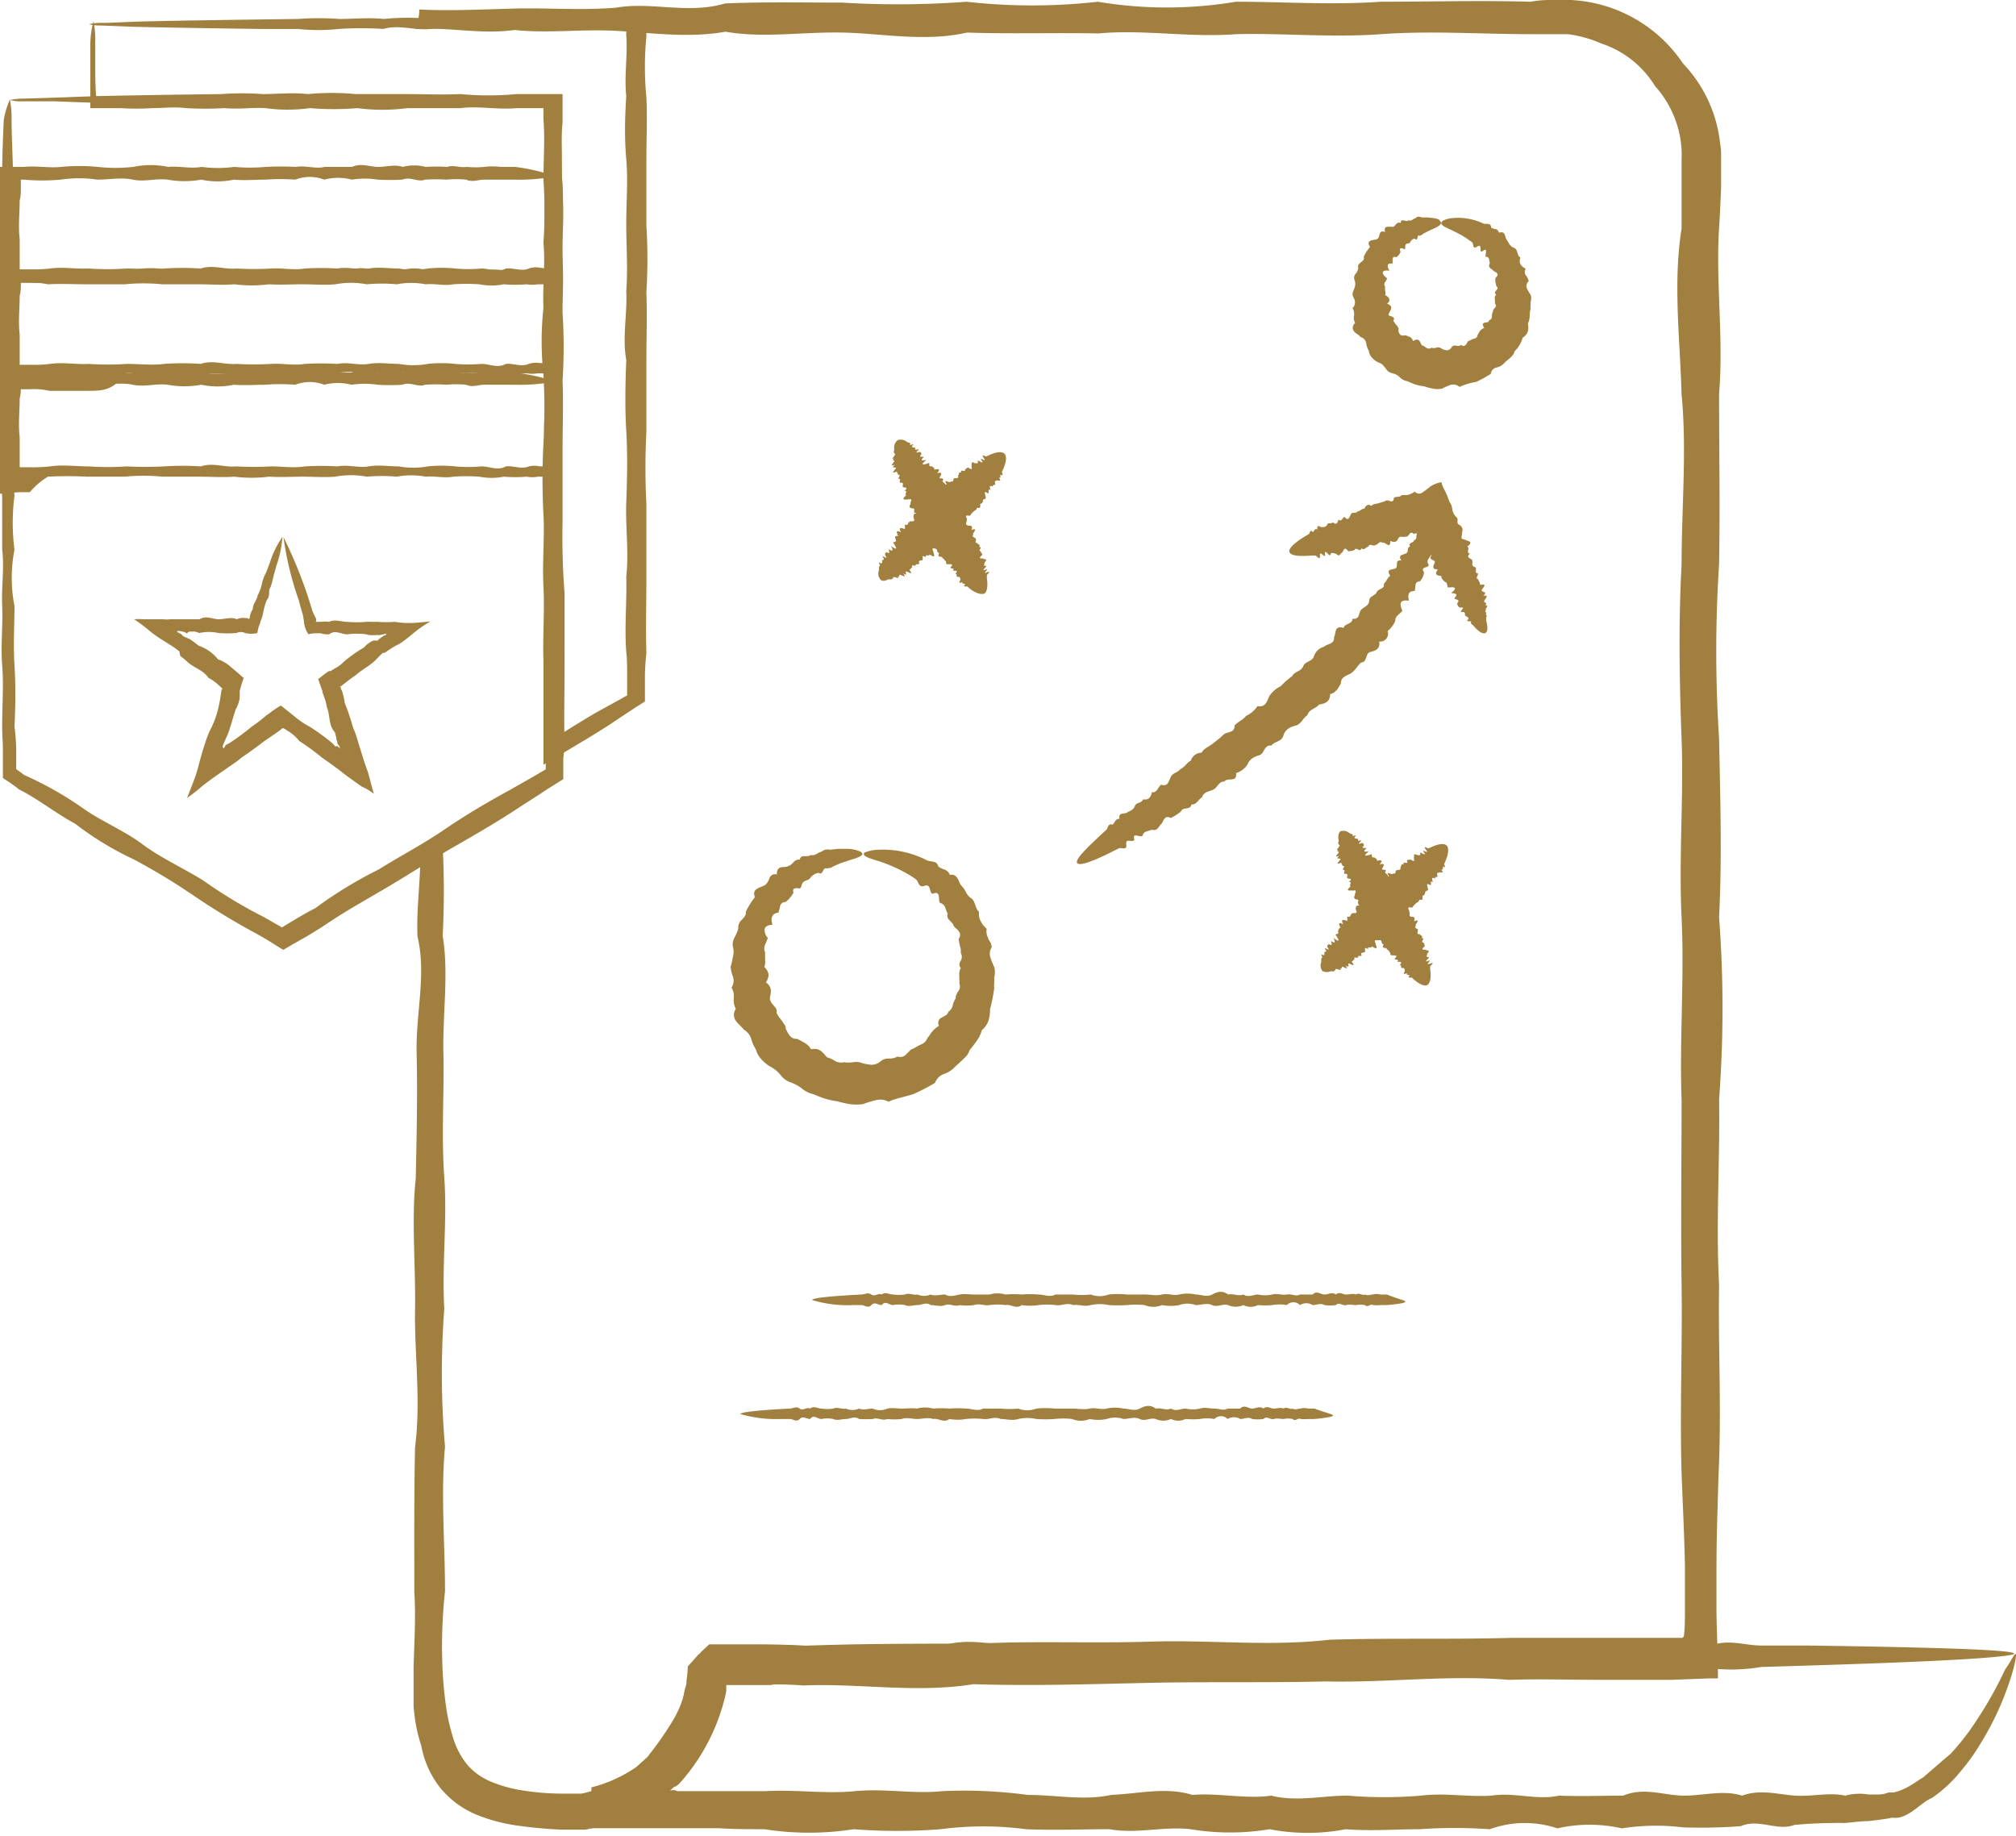 <?xml version="1.0" encoding="UTF-8"?> <svg xmlns="http://www.w3.org/2000/svg" viewBox="0 0 139.26 126.85"><defs><style>.cls-1{fill:#a17f3e;}</style></defs><g id="Слой_2" data-name="Слой 2"><g id="Layer_1" data-name="Layer 1"><path class="cls-1" d="M.68,6.87A6.56,6.56,0,0,1,.8,8.28c0,.93.07,2.29.11,4.06,0,.59,0,1.23,0,1.9S1,15.64,1,16.4,1.17,18,1,18.81s0,1.73,0,2.65-.06,1.88,0,2.88-.22,2,0,3.1c.06,1.07,0,2.17,0,3.31a21.71,21.71,0,0,0,0,3.51,14.41,14.41,0,0,0,0,3.71,10.24,10.24,0,0,0,0,3.9c0,1.33-.09,2.68,0,4.07s.07,2.8,0,4.24a14.71,14.71,0,0,1,.12,1.63c0,.28,0,.55,0,.83s0,.27,0,.41v.08l0,0,.1.08q.22.15.45.33A23.9,23.9,0,0,1,5.82,55.9c1.27.88,2.74,1.47,4,2.41S12.58,59.93,14,60.8a33.07,33.07,0,0,0,4.22,2.55l.84.48.42.24h0s0,0,0,0h0l0,0,.11-.07.16-.1.67-.4c.44-.26.89-.52,1.36-.76a29.58,29.58,0,0,1,4.39-2.68c1.47-.92,3-1.71,4.48-2.72s3-1.91,4.56-2.76l1.39-.79.69-.4.41-.24c0-.25,0-.5,0-.75s0-.71,0-1.06c-.13-1.77,0-3.51,0-5.25.19-1.73-.06-3.45,0-5.14s.11-3.39,0-5.05-.07-3.31,0-4.93c-.29-1.63.07-3.23,0-4.82.12-1.58,0-3.14,0-4.68s.13-3,0-4.54-.09-3,0-4.4c-.14-1.44.12-2.85,0-4.24V7.4H37l-1.31,0a22.11,22.11,0,0,0-3.9,0,35.24,35.24,0,0,1-3.71,0c-1.2,0-2.37-.12-3.51,0s-2.24-.32-3.31,0a21.49,21.49,0,0,0-3.1,0,13.8,13.8,0,0,1-2.88,0l-2.65,0C8.84,7.14,5.85,7.09,3.82,7L1.49,7a2.87,2.87,0,0,1-.8-.09,4.56,4.56,0,0,1,1-.1l2.85-.09C7,6.61,10.67,6.56,15.28,6.5a19.65,19.65,0,0,1,2.88,0c1,0,2-.12,3.1,0a17.39,17.39,0,0,1,3.31,0c1.14,0,2.31,0,3.51,0s2.45.06,3.71,0a21.21,21.21,0,0,0,3.9,0c.43,0,.87,0,1.31,0l1.86,0c0,.4,0,.8,0,1.2v.74a22.26,22.26,0,0,0,0,4.24c.07,1.44,0,2.91,0,4.4s0,3,0,4.54a36.51,36.51,0,0,1,0,4.68c.06,1.59,0,3.19,0,4.82s0,3.27,0,4.93A50.06,50.06,0,0,0,39,41c0,1.69,0,3.41,0,5.14s-.05,3.48,0,5.25c0,.35-.07.7-.09,1.06,0,.18,0,.36,0,.53v.85l-.58.36-.35.22c-.23.14-.45.29-.67.44L36,55.69c-1.5,1-3,1.87-4.55,2.76s-3,1.83-4.49,2.72-3,1.71-4.4,2.66c-.43.29-.88.56-1.32.83l-.67.38-.39.22-.61.36c-.25-.15-.5-.3-.74-.46l-.41-.25q-.42-.25-.84-.48a49.38,49.38,0,0,1-4.22-2.57A43.87,43.87,0,0,0,9.2,59.35a21.51,21.51,0,0,1-4-2.44c-1.36-.73-2.54-1.7-3.88-2.37-.14-.11-.29-.23-.44-.33l-.12-.09L.58,54,.2,53.75V52.64l0-.83c0-.55-.05-1.09-.05-1.63,0-1.44.11-2.86,0-4.24s.06-2.74,0-4.07.16-2.63,0-3.9c0-1.26,0-2.5,0-3.71a13.28,13.28,0,0,1,0-3.51,21.46,21.46,0,0,1,0-3.31,12.33,12.33,0,0,1,0-3.1c.07-1-.09-2,0-2.88a23.14,23.14,0,0,1,0-2.65c.1-.84,0-1.65,0-2.41a17.08,17.08,0,0,1,0-2.16c0-.67,0-1.31,0-1.9,0-1.77.07-3.13.11-4.06A6.27,6.27,0,0,1,.68,6.87Z"></path><path class="cls-1" d="M38.34,12.18a12.83,12.83,0,0,1-2.8.23l-1,0c-.35,0-.72,0-1.11,0s-.8.2-1.23,0a6.84,6.84,0,0,0-1.35,0,12.31,12.31,0,0,0-1.48,0c-.51.2-1-.23-1.58,0a15.88,15.88,0,0,1-1.7,0,5.67,5.67,0,0,0-1.79,0,3.71,3.71,0,0,0-1.9,0,2.76,2.76,0,0,0-2,0,14.48,14.48,0,0,0-2.08,0c-.71,0-1.43.07-2.17,0a5.33,5.33,0,0,1-2.25,0,6.46,6.46,0,0,1-2.32,0c-.79-.1-1.59.17-2.4,0s-1.63,0-2.46,0a8.52,8.52,0,0,0-2.52,0,14.81,14.81,0,0,1-2.58,0l-.12,0-.06,0h0a0,0,0,0,0,0,0s0,0,0,0h0V13c0,.28,0,.56-.08.84,0,.89-.11,1.78,0,2.68,0,.45,0,.9,0,1.36v.62a.36.36,0,0,1,0,.11h0a.34.34,0,0,0,.1,0h.63a10.24,10.24,0,0,0,1.36-.06c.9-.13,1.79.05,2.68,0a19.25,19.25,0,0,0,2.63,0c.87,0,1.73.1,2.58,0a19.4,19.4,0,0,1,2.53,0c.83-.28,1.65.08,2.46,0a21.37,21.37,0,0,0,2.4,0c.78-.05,1.56.13,2.32,0a18.75,18.75,0,0,1,2.25,0c.74-.14,1.46.12,2.17,0s1.4,0,2.08,0a5.79,5.79,0,0,0,2,0,9.26,9.26,0,0,1,1.9,0,9.9,9.9,0,0,0,1.8,0c.58,0,1.15.32,1.69,0,.55-.06,1.08.22,1.59,0a1.49,1.49,0,0,1,.75-.06l.36.05.19,0H38l0-.26V18.3c0-1.94.1-3.47.16-4.51a5.57,5.57,0,0,1,.17-1.6,7.69,7.69,0,0,1,.18,1.86c0,.61.06,1.35.09,2.23,0,.43,0,.9,0,1.4,0,.25,0,.51,0,.78s0,.77,0,1.18h-.55l-.54,0-.37,0a2.13,2.13,0,0,1-.75,0,9.3,9.3,0,0,1-1.59,0,4.36,4.36,0,0,1-1.69,0,13.63,13.63,0,0,0-1.8,0c-.62.12-1.25-.06-1.9,0a5.34,5.34,0,0,0-2,0,11.14,11.14,0,0,0-2.08,0,5.87,5.87,0,0,0-2.17,0c-.74.07-1.49,0-2.25,0s-1.54.05-2.32,0a9.63,9.63,0,0,1-2.4,0c-.81.07-1.63,0-2.46,0s-1.67,0-2.53,0a13.09,13.09,0,0,0-2.58,0c-.87,0-1.74,0-2.63,0s-1.78-.05-2.68,0a5.17,5.17,0,0,0-1.36-.1l-.34,0H1.33L0,19.94H0c0-.42,0-.85,0-1.29v-.74c0-.46,0-.91,0-1.36,0-.9,0-1.79,0-2.68A7.85,7.85,0,0,1,0,13l0-1.47H1.65c.87-.09,1.73.09,2.58,0a13.25,13.25,0,0,1,2.52,0,11.25,11.25,0,0,0,2.46,0,5.88,5.88,0,0,1,2.4,0c.79-.07,1.56.14,2.32,0a8.49,8.49,0,0,0,2.25,0,12.12,12.12,0,0,0,2.17,0,20.53,20.53,0,0,1,2.08,0c.68-.12,1.35.16,2,0,.64,0,1.28,0,1.9,0,.61-.29,1.21,0,1.79,0s1.15-.19,1.7,0a3.13,3.13,0,0,1,1.58,0,12.06,12.06,0,0,1,1.48,0c.47-.15.92.08,1.35,0a6.4,6.4,0,0,0,1.23,0,4.51,4.51,0,0,1,1.11,0l1,0A12.83,12.83,0,0,1,38.34,12.18Z"></path><path class="cls-1" d="M38.34,19.27a13.35,13.35,0,0,1-2.8.22l-1,0c-.35,0-.72,0-1.11,0s-.8.2-1.23,0a7.73,7.73,0,0,0-1.35,0,12.26,12.26,0,0,0-1.48,0c-.51.21-1-.22-1.58,0a13.68,13.68,0,0,1-1.7,0,6.06,6.06,0,0,0-1.8,0,3.82,3.82,0,0,0-1.9,0,2.74,2.74,0,0,0-2,0,13.19,13.19,0,0,0-2.08,0c-.71,0-1.43.06-2.17,0a5.5,5.5,0,0,1-2.25,0,6.46,6.46,0,0,1-2.32,0c-.79-.1-1.59.16-2.4,0s-1.63.05-2.46,0a8.26,8.26,0,0,0-2.53,0,14.82,14.82,0,0,1-2.58,0l-.12,0H1.44a.06.06,0,0,0,0,0s0,0,0,0h0v.1c0,.28,0,.56-.08.84,0,.89-.11,1.78,0,2.68,0,.45,0,.91,0,1.36v.63a.43.43,0,0,1,0,.1h0a.34.34,0,0,0,.1,0h.63a8.79,8.79,0,0,0,1.36-.06c.9-.13,1.79.05,2.68,0a19.25,19.25,0,0,0,2.63,0c.87,0,1.74.11,2.59,0a17.65,17.65,0,0,1,2.52,0c.83-.29,1.65.07,2.46,0a21.37,21.37,0,0,0,2.4,0c.79-.05,1.56.13,2.32,0a18.69,18.69,0,0,1,2.25,0c.74-.15,1.46.12,2.17,0s1.4,0,2.08,0a5.61,5.61,0,0,0,2,0,8.5,8.5,0,0,1,1.89,0,10.87,10.87,0,0,0,1.8,0c.59,0,1.15.32,1.7,0,.55-.05,1.07.23,1.58,0a1.65,1.65,0,0,1,.76-.06l.18,0h.17a.65.65,0,0,0,.19,0H38l0-.26v-.38c0-1.94.1-3.46.16-4.51a5.45,5.45,0,0,1,.17-1.59,7.69,7.69,0,0,1,.18,1.86c0,.6.06,1.35.09,2.23,0,.43,0,.9,0,1.4,0,.25,0,.51,0,.78s0,.77,0,1.18h-.55l-.53,0-.37,0a2.18,2.18,0,0,1-.76,0,9.19,9.19,0,0,1-1.58,0,4.62,4.62,0,0,1-1.7,0,15.59,15.59,0,0,0-1.8,0c-.61.12-1.25-.06-1.89,0a5.61,5.61,0,0,0-2,0,11.14,11.14,0,0,0-2.08,0,5.87,5.87,0,0,0-2.17,0c-.73.07-1.48,0-2.25,0s-1.53,0-2.32,0a9.63,9.63,0,0,1-2.4,0c-.81.06-1.63,0-2.46,0s-1.67,0-2.52,0a13.19,13.19,0,0,0-2.59,0C7.86,27,7,27,6.1,27S4.32,27,3.42,27a4.78,4.78,0,0,0-1.36-.11l-.34,0H1.33L0,27H0c0-.42,0-.85,0-1.29V25c0-.45,0-.91,0-1.36,0-.9,0-1.79,0-2.68a7.85,7.85,0,0,1,0-.84q0-.75,0-1.47H1.64c.87-.09,1.73.09,2.58,0a13.35,13.35,0,0,1,2.53,0,11.91,11.91,0,0,0,2.46,0,5.88,5.88,0,0,1,2.4,0c.78-.07,1.56.14,2.32,0a8.08,8.08,0,0,0,2.25,0,10.51,10.51,0,0,0,2.17,0,20.49,20.49,0,0,1,2.08,0c.68-.13,1.35.15,2,0,.65,0,1.29,0,1.9,0,.62-.28,1.22,0,1.8,0s1.15-.19,1.7,0a3,3,0,0,1,1.58,0,12.06,12.06,0,0,1,1.48,0c.47-.16.92.08,1.35,0a7.32,7.32,0,0,0,1.23,0,5.08,5.08,0,0,1,1.11,0l1,0A12.83,12.83,0,0,1,38.34,19.27Z"></path><path class="cls-1" d="M38.34,26.36a13.35,13.35,0,0,1-2.8.22l-1,0c-.35,0-.72,0-1.11,0s-.8.2-1.23,0a6.84,6.84,0,0,0-1.35,0,10.54,10.54,0,0,0-1.48,0c-.51.2-1-.23-1.58,0a13.68,13.68,0,0,1-1.7,0,6.06,6.06,0,0,0-1.8,0,3.78,3.78,0,0,0-1.89,0,2.76,2.76,0,0,0-2,0,13.17,13.17,0,0,0-2.08,0c-.71,0-1.43.06-2.17,0a5.5,5.5,0,0,1-2.25,0,6.46,6.46,0,0,1-2.32,0c-.79-.1-1.59.17-2.4,0s-1.63,0-2.46,0a8.52,8.52,0,0,0-2.52,0,15.87,15.87,0,0,1-2.58,0l-.12,0H1.44a.08.08,0,0,0,0,0s0,0,0,0h0v.09c0,.28,0,.57-.08.85,0,.88-.11,1.78,0,2.68,0,.45,0,.9,0,1.36v.62a.26.26,0,0,1,0,.1h0l.1,0h.63a10.24,10.24,0,0,0,1.36-.06c.9-.13,1.79,0,2.68,0a19.24,19.24,0,0,0,2.63,0,24.69,24.69,0,0,0,2.58,0,19.4,19.4,0,0,1,2.53,0c.83-.28,1.65.08,2.46,0a21.37,21.37,0,0,0,2.4,0c.78,0,1.56.13,2.32,0a18.75,18.75,0,0,1,2.25,0c.74-.14,1.46.12,2.17,0s1.4,0,2.08,0a5.56,5.56,0,0,0,2,0,9.26,9.26,0,0,1,1.9,0,9.9,9.9,0,0,0,1.8,0c.58,0,1.15.32,1.69,0,.55-.06,1.08.22,1.59,0a1.61,1.61,0,0,1,.75,0l.36,0a.58.58,0,0,0,.19,0H38l0-.26v-.38c0-1.94.1-3.46.16-4.5a5.49,5.49,0,0,1,.17-1.6,7.69,7.69,0,0,1,.18,1.86c0,.6.06,1.35.09,2.22,0,.44,0,.91,0,1.41,0,.25,0,.51,0,.77s0,.78,0,1.19h-.55l-.54,0-.37,0a1.92,1.92,0,0,1-.75,0,9.3,9.3,0,0,1-1.59,0,4.36,4.36,0,0,1-1.69,0,13.63,13.63,0,0,0-1.8,0c-.62.12-1.25-.06-1.9,0a5.55,5.55,0,0,0-2,0,12.09,12.09,0,0,0-2.08,0,5.87,5.87,0,0,0-2.17,0c-.74.06-1.49,0-2.25,0s-1.54.05-2.32,0a9.63,9.63,0,0,1-2.4,0c-.81.06-1.63,0-2.46,0s-1.67,0-2.53,0a13.09,13.09,0,0,0-2.58,0c-.87,0-1.74,0-2.63,0a26.62,26.62,0,0,0-2.68,0A5.17,5.17,0,0,0,2.06,34H1.72l-.17,0H1.33L0,34.11H0c0-.41,0-.85,0-1.28v-.74c0-.46,0-.91,0-1.36,0-.9,0-1.8,0-2.68a8,8,0,0,1,0-.85l0-1.46c.3,0,.6,0,.89,0h.7c.87-.09,1.73.09,2.58,0a12.48,12.48,0,0,1,2.52,0,11.25,11.25,0,0,0,2.46,0,5.88,5.88,0,0,1,2.4,0c.79-.07,1.56.14,2.32,0a8.49,8.49,0,0,0,2.25,0,12.12,12.12,0,0,0,2.17,0,20.53,20.53,0,0,1,2.08,0c.68-.12,1.35.16,2,0,.64,0,1.28,0,1.89,0,.62-.28,1.22,0,1.8,0s1.15-.19,1.7,0a3,3,0,0,1,1.58,0,12.06,12.06,0,0,1,1.48,0c.47-.15.92.08,1.35,0a6.4,6.4,0,0,0,1.23,0,4.51,4.51,0,0,1,1.11,0l1,0A12.83,12.83,0,0,1,38.34,26.36Z"></path><path class="cls-1" d="M19.51,37.09a7.69,7.69,0,0,1-.42,2l-.19.69a6.51,6.51,0,0,1-.21.78c-.19.24,0,.62-.25.87a4.67,4.67,0,0,0-.28,1,2.27,2.27,0,0,1-.17.5c0,.11-.08.25-.12.37a2.72,2.72,0,0,0-.09.43v0a1.75,1.75,0,0,1-.85,0,.68.68,0,0,0-.59,0,7.38,7.38,0,0,1-1.25,0,3.1,3.1,0,0,0-1.32,0,1.62,1.62,0,0,0-.34-.1h-.28c-.12,0-.21.07-.22.13a1.26,1.26,0,0,0-.62-.17c-.13,0-.12.07.17.19h0a.8.8,0,0,1,.13.13.84.84,0,0,0,.29.15l.11.06.05,0h0l0,0a7.24,7.24,0,0,1,.65.48,3,3,0,0,1,1.35.95,2.6,2.6,0,0,1,.75.41,1.07,1.07,0,0,1,.16.14l.09.07.1.09c.21.17.4.34.58.5l.1.08a7.13,7.13,0,0,0-.23.7l-.05.18V48l0,.21a2.32,2.32,0,0,1-.28.8c-.19.56-.33,1.15-.55,1.73l-.19.42-.09.21-.05.11c0,.09-.06.2.05.16s.07,0,0,0,0,0,0,.08c.16-.24.14-.26.14-.25a0,0,0,0,0,0,0h0l0,0,.22-.11a16.23,16.23,0,0,0,1.59-1.17,9.27,9.27,0,0,0,.8-.6l.19-.16.1-.07.14-.1a7.43,7.43,0,0,1,.77-.52h0l.73.58.22.18.2.16a5.23,5.23,0,0,0,.84.54,15.42,15.42,0,0,1,1.59,1.16,1.54,1.54,0,0,0,.17.19l0,0,0,0s.07.05.09,0,0,0,.06,0,0,0,.06.05.06,0,.12.11,0,0,0-.06a.56.56,0,0,0-.09-.17.72.72,0,0,1-.09-.14h0l0-.09a1.42,1.42,0,0,1-.07-.22c0-.15-.07-.3-.1-.45-.46-.49-.31-1.18-.55-1.72a3.68,3.68,0,0,0-.23-.82l-.07-.2,0,0,0-.06-.06-.18c-.08-.23-.17-.47-.24-.7l.12-.08c.2-.16.41-.32.62-.46l.07,0,.05,0,.09-.06.18-.11a2.63,2.63,0,0,0,.68-.51,11,11,0,0,1,1.35-.95,2,2,0,0,1,.65-.48H26l.07,0s.07,0,.07-.07l.18-.13a1.46,1.46,0,0,1,.24-.15h0c.25-.11.11-.12,0-.1a3.2,3.2,0,0,1-.41.08.73.73,0,0,0-.25,0h-.24a1.07,1.07,0,0,1-.35-.06,5.32,5.32,0,0,0-1.32,0c-.43,0-.84-.33-1.25,0a1.71,1.71,0,0,1-.59-.07h-.39a1.6,1.6,0,0,0-.45.07h0A1.76,1.76,0,0,1,21,43a4.51,4.51,0,0,0-.08-.53c-.1-.33-.19-.65-.28-1a22,22,0,0,1-1.06-4.37,31.39,31.39,0,0,1,2,5.11c.06.16.15.32.23.49a.29.29,0,0,1,0,.26H22l.07,0h.07a2.33,2.33,0,0,1,.59,0c.4-.2.82,0,1.25,0a7.32,7.32,0,0,0,1.32,0,2,2,0,0,1,.34,0h.45a7.87,7.87,0,0,0,1.19,0,5.49,5.49,0,0,0,1,.08c.39,0,.86-.05,1.46-.11h0a7.94,7.94,0,0,0-1.13.77c-.29.24-.59.5-1,.77a5.22,5.22,0,0,0-.64.36l-.27.18-.13.09-.06,0-.06,0c-.2.18-.39.38-.58.57-.4.37-.9.61-1.33,1-.24.15-.46.33-.68.5l-.32.25-.07,0h0l.07.06h0v0l0,.05c0,.06.05.13.08.19a4.55,4.55,0,0,1,.19.83,16.54,16.54,0,0,1,.58,1.72c.06.14.12.28.17.42s.05.15.07.22l.11.35c.17.56.33,1.09.52,1.65a7.85,7.85,0,0,1,.31,1c.09.32.15.6.26.93a3.81,3.81,0,0,0-.84-.5c-.47-.33-1-.7-1.46-1.07l-.73-.54-.34-.24-.2-.14a17.06,17.06,0,0,0-1.59-1.16,2.8,2.8,0,0,0-.75-.67l-.21-.14-.11-.06s-.08-.05-.08,0-.07,0-.08,0h0s0,0,0,.05l-.07.06-.1.07-.21.15-.82.56c-.52.41-1.06.79-1.6,1.16l-.19.16-.15.11-.19.13-.73.51c-.49.34-.93.64-1.46,1.07a12.19,12.19,0,0,1-1,.78L13.36,54A9.55,9.55,0,0,0,13.69,53c.13-.52.29-1.09.48-1.66.11-.34.14-.41.2-.57s.12-.28.19-.42a6.35,6.35,0,0,0,.58-1.72c.07-.27.09-.56.15-.84,0-.07,0-.14.05-.2l0,0v0h0a.22.22,0,0,0,.12,0l0,0a.12.12,0,0,1-.07,0l-.3-.27a3,3,0,0,0-.69-.49c-.33-.5-.9-.66-1.33-1-.21-.18-.41-.36-.62-.52L12.39,45l-.13-.1-.27-.2-.6-.38a8.34,8.34,0,0,1-1.12-.79,12.2,12.2,0,0,0-1-.75h0a3,3,0,0,1,.57,0l.74,0c.24,0,.47,0,.67,0a2.28,2.28,0,0,0,.54,0h2c.45-.28.89,0,1.32,0s.85-.18,1.25,0a1,1,0,0,1,.59-.08H17l.06,0,.15.06h0a.37.37,0,0,0,.05-.11s0-.05,0-.07v0h0v0a1.3,1.3,0,0,1,.2-.49c0-.38.29-.62.33-.94a3.37,3.37,0,0,0,.31-.85,2.56,2.56,0,0,1,.29-.76l.25-.67A6.55,6.55,0,0,1,19.51,37.09Z"></path><path class="cls-1" d="M6.46,1.46a6.4,6.4,0,0,1,.12,1.4c0,.45,0,1,0,1.69s0,1.31.06,2.11h0l.69,0,1,0c.67,0,1.38,0,2.14,0s1.54-.2,2.38,0,1.71,0,2.62,0,1.86.07,2.84,0,2,.23,3.07,0c1.06,0,2.15,0,3.28,0a22.4,22.4,0,0,0,3.47,0,14.1,14.1,0,0,0,3.67,0,10,10,0,0,0,3.86,0l1.32,0h1.81c0,.36,0,.73,0,1.11v.38c0,.12,0,.23,0,.35,0,1.37.06,2.77,0,4.19a20.39,20.39,0,0,1,0,4.35,24,24,0,0,1,0,4.49c-.1,1.52.17,3.07,0,4.63s0,3.15,0,4.76a31.81,31.81,0,0,0,0,4.88c0,1.65.11,3.31,0,5a28.84,28.84,0,0,1,0,5.09c0,.86,0,1.72,0,2.58,0,.44,0,.87,0,1.3,0,.22,0,.44,0,.66v.12a.08.08,0,0,0,0,0,.49.49,0,0,0,0,.12l.14-.11h0l.06,0,.24-.15.48-.3c.64-.39,1.28-.79,1.95-1.15l1-.55.48-.27.12-.07,0,0,.06,0V46.54c0-.5,0-1-.06-1.51-.13-1.74.05-3.47,0-5.18.19-1.72-.06-3.42,0-5.1s.1-3.34,0-5-.06-3.27,0-4.88c-.28-1.6.08-3.19,0-4.76.12-1.56,0-3.11,0-4.63s.13-3,0-4.49-.09-2.93,0-4.35c-.15-1.42.11-2.82,0-4.19V2h-1c-.51,0-1,0-1.51,0a21.55,21.55,0,0,0-3.85,0,34.49,34.49,0,0,1-3.67,0c-1.19,0-2.35-.12-3.47,0s-2.22-.32-3.28,0a22.57,22.57,0,0,0-3.07,0,13.43,13.43,0,0,1-2.84,0l-2.62,0c-3.75-.05-6.71-.1-8.72-.15l-2.3-.09a2.75,2.75,0,0,1-.79-.09,4.08,4.08,0,0,1,1-.09c.64,0,1.59-.07,2.83-.1,2.46-.06,6.07-.11,10.63-.17a19.13,19.13,0,0,1,2.84,0c1,0,2-.11,3.07,0a16.29,16.29,0,0,1,3.28,0c1.12,0,2.28.05,3.47,0S36,1,37.23,1a20.66,20.66,0,0,0,3.85,0,12.63,12.63,0,0,0,1.51,0l.76,0,1.3,0c0,.28,0,.56,0,.85s0,.45,0,.68a21.74,21.74,0,0,0,0,4.19c.07,1.42,0,2.87,0,4.35s0,3,0,4.49a37.61,37.61,0,0,1,0,4.63c.06,1.57,0,3.16,0,4.76s0,3.24,0,4.88a48.85,48.85,0,0,0,0,5c0,1.68,0,3.38,0,5.1s-.05,3.44,0,5.18c-.05.5-.09,1-.1,1.51,0,.25,0,.51,0,.76s0,.72,0,1.08l-.41.26-.21.13-.12.08-.47.31-.93.62c-.63.42-1.27.82-1.92,1.21l-2.95,1.76c0-.48,0-1,0-1.43s0-1.21,0-1.82V48.2c0-.86,0-1.72,0-2.58-.06-1.71.09-3.41,0-5.09s.09-3.34,0-5a46.71,46.71,0,0,1,0-4.88,42,42,0,0,0,0-4.76,21.71,21.71,0,0,1,0-4.63c-.07-1.52.14-3,0-4.49a31.62,31.62,0,0,0,0-4.35c0-1.42.11-2.82,0-4.19,0-.12,0-.23,0-.35V7.62h0a.76.76,0,0,1,0-.15l-.14,0H37c-.45,0-.89,0-1.32,0-1.32.12-2.6-.16-3.86,0-1.25,0-2.47,0-3.67,0a13.41,13.41,0,0,1-3.47,0,19.88,19.88,0,0,1-3.28,0,11.24,11.24,0,0,1-3.07,0c-1-.06-1.93.09-2.84,0a22.69,22.69,0,0,1-2.62,0c-.84-.1-1.63,0-2.38,0a16.66,16.66,0,0,1-2.14,0l-2.11,0h0q0-.78,0-1.47c0-.39,0-.75,0-1.09,0-.67,0-1.24,0-1.69A6.4,6.4,0,0,1,6.46,1.46Z"></path><path class="cls-1" d="M139.23,114.26c.08,0,0,.61-.34,1.68a20.45,20.45,0,0,1-2.06,4.48,14.45,14.45,0,0,1-1.36,1.91,9.49,9.49,0,0,1-2,1.87,2.71,2.71,0,0,0-.63.38c-.21.14-.4.32-.62.46a3.22,3.22,0,0,1-.69.41,1.94,1.94,0,0,1-.39.12,1.53,1.53,0,0,1-.43,0c-.27.07-.55.09-.82.14l-.84.1c-.53,0-1.08.09-1.63.13a34.19,34.19,0,0,0-3.46.13c-1.2.46-2.44-.46-3.72.09a37.14,37.14,0,0,1-4,.08,15.27,15.27,0,0,0-4.21.07,10,10,0,0,0-4.45,0,7.06,7.06,0,0,0-4.67.06,34.5,34.5,0,0,0-4.87,0c-1.66,0-3.35.14-5.08,0a13.88,13.88,0,0,1-5.26,0,16.61,16.61,0,0,1-5.45,0c-1.84-.22-3.71.34-5.6,0-1.9,0-3.82.08-5.77,0a22.49,22.49,0,0,0-5.91,0,39.28,39.28,0,0,1-6,0,20,20,0,0,1-6.17,0c-1,0-2.08,0-3.13-.07-.52,0-1,0-1.57,0l-.79,0-.39,0-.22,0-.36,0c-1.87,0-3.76,0-5.77,0a3.57,3.57,0,0,1-.29-.67l-.11-.36-.06-.18,0-.08v0s0,0,0,0a.7.7,0,0,0,.23-.08l.08,0,.09-.09a.47.47,0,0,0,.1-.1l.08-.15a1.76,1.76,0,0,0,.16-.42.43.43,0,0,0,0-.12l0-.19,0-.38a9.7,9.7,0,0,0,2.68-1.13c.15-.1.31-.19.44-.29l.35-.32.36-.32a.66.66,0,0,0,.1-.11l.07-.1a21.48,21.48,0,0,0,1.55-2.22,7.26,7.26,0,0,0,1-2.57,1.67,1.67,0,0,0,.08-.2l0-.11a.17.17,0,0,1,0-.05l0-.1c0-.14.05-.27.08-.41l.05-.42a7.22,7.22,0,0,0,.63-.77c0-.05.12-.1.17-.15l.2-.15.39-.32.82,0,.41,0,.24,0,.92-.06a14.31,14.31,0,0,1,1.85,0c2-.06,4,.19,6,0a48.61,48.61,0,0,1,5.91,0c1.93-.62,3.86.12,5.76,0a55.2,55.2,0,0,0,5.61,0c1.84-.13,3.66.24,5.44,0,1.78,0,3.54-.22,5.26,0,1.72-.32,3.42.22,5.08,0,1.66,0,3.28,0,4.87,0,1.6.45,3.15,0,4.67,0a23.5,23.5,0,0,1,4.44,0,26.92,26.92,0,0,0,4.21,0c1.37-.08,2.7.66,4,0,1.28-.12,2.53.46,3.72,0s2.34,0,3.44,0l3.17,0c4.55.06,8.13.14,10.56.23s3.75.2,3.75.33-1.61.29-4.59.45-7.35.31-12.87.47a12.37,12.37,0,0,1-3.45.1,25.2,25.2,0,0,1-3.71.1c-1.28.44-2.6.1-4,.09a39.94,39.94,0,0,0-4.21.1c-1.44.26-2.92-.1-4.44.09a14.33,14.33,0,0,0-4.66.09,33.29,33.29,0,0,0-4.88.09,15.44,15.44,0,0,0-5.07.1c-1.73.16-3.48,0-5.27.08-1.78-.06-3.6.14-5.44.09a25,25,0,0,1-5.61.08c-1.89.15-3.82.06-5.76.08-1.95.18-3.92,0-5.91.08s-4-.39-6,.08c-.62,0-1.23,0-1.85,0H50.27s-.08,0-.1,0v.27l0,.13-.05.27a13.82,13.82,0,0,1-3.24,6.19l-.12.08s-.1.08-.1.07h-.07a.8.8,0,0,0-.15,0l-.3.14a1.91,1.91,0,0,0-.3.18s0,0,0,0l.21,0a2.7,2.7,0,0,1,.52-.07c.05,0,.09,0,.21.07h3l3.12,0c2.07-.12,4.13.2,6.17,0s4.05.21,6,0A33.31,33.31,0,0,1,71,124c1.94,0,3.87.41,5.76,0,1.9-.08,3.77-.57,5.61,0,1.84-.15,3.66.3,5.44.05,1.78.44,3.54,0,5.27,0a30.72,30.72,0,0,0,5.07,0c1.66-.21,3.28.11,4.87,0,1.59-.25,3.15.34,4.67,0,1.52.06,3,0,4.44,0,1.44-.61,2.85,0,4.21,0s2.68-.41,4,0c1.27-.47,2.52-.07,3.7,0s2.32-.24,3.43,0a3.82,3.82,0,0,1,1.61-.08c.24,0,.47,0,.71,0a1.91,1.91,0,0,0,.67-.14l.35,0,.33-.09a4.18,4.18,0,0,0,.61-.27c.2-.1.38-.23.57-.34a6.22,6.22,0,0,1,.54-.35c.65-.56,1.25-1.09,1.85-1.59a16,16,0,0,0,1.4-1.71,27.26,27.26,0,0,0,2.39-4.13C138.91,114.77,139.15,114.24,139.23,114.26Z"></path><path class="cls-1" d="M118.75,88.76c-.23-4.31.07-8.58,0-12.81a84,84,0,0,0,0-12.59c.21-4.15.08-8.26,0-12.33a93.36,93.36,0,0,1,0-12.06c.07-4,0-7.9,0-11.77.32-3.87-.24-7.69,0-11.45.06-.94.1-1.87.14-2.81,0-.46,0-.93,0-1.39,0-.22,0-.5,0-.77s0-.53-.06-.79a9.46,9.46,0,0,0-2.57-5.6A9.92,9.92,0,0,0,108.5,0a9.71,9.71,0,0,0-1.45,0q-.66,0-1.32.12c-3.52-.1-7,0-10.36,0-3.39.24-6.71,0-10,0a28.78,28.78,0,0,1-9.53,0,40.5,40.5,0,0,1-9.07,0,63.31,63.31,0,0,1-8.59.06c-2.78,0-5.48-.06-8.1.06C47.52,1,45,.1,42.56.53c-2.44.2-4.79,0-7,.06s-4.41.17-6.47.07l-.13,0c0,.06,0,.12,0,.17a3.63,3.63,0,0,1-.21,1,1.3,1.3,0,0,1-.08.17l.41,0c2.06-.11,4.22.39,6.47.07,2.25.25,4.6-.07,7,.06s5,.52,7.57.06c2.62.46,5.32,0,8.1.06s5.65.66,8.59,0c3,.1,6,0,9.07.06,3.11-.29,6.28.3,9.53.05,3.24-.08,6.56.25,10,0s6.84,0,10.36,0c.44,0,.88,0,1.32,0s.82,0,1.22,0A8.49,8.49,0,0,1,110.6,3a6.87,6.87,0,0,1,3.72,2.94,7.2,7.2,0,0,1,1.84,4.4,6.08,6.08,0,0,1,0,.61c0,.2,0,.39,0,.64,0,.46,0,.93,0,1.39,0,.94,0,1.87,0,2.81-.6,3.76-.11,7.58,0,11.45.37,3.87,0,7.79,0,11.76-.22,4-.15,8,0,12.07s-.2,8.18,0,12.33-.15,8.35,0,12.59c0,4.23-.06,8.5,0,12.81s-.13,8.65,0,13c.08,2.13.19,4.26.23,6.37,0,1.06,0,2.11,0,3.17,0,.53,0,1.05-.06,1.58,0,.14-.07.2-.12.23l-.07,0-.09,0h-.43l-1.61,0-3.22,0c-2.13,0-4.26,0-6.38,0-4.23.12-8.43,0-12.58.13-4.15.48-8.27,0-12.34.13s-8.08-.06-12.06.14c-4,0-7.89,0-11.76.14q-1.47-.08-2.94-.09H51.09l-2.1,0-.4.37-.2.19c0,.06-.14.13-.17.17-.18.2-.4.46-.71.79a7.92,7.92,0,0,1-.09,1c0,.16,0,.3-.07.46s-.12.59-.19.88a11.13,11.13,0,0,1-.59,1.71,9,9,0,0,1-3.28,3.52,9.67,9.67,0,0,1-2.25,1l-.6.16-.29.06h-.1c-.44,0-.89,0-1.33,0a17.8,17.8,0,0,1-2.56-.21,9.34,9.34,0,0,1-2.3-.64,4.28,4.28,0,0,1-1.64-1.22,5.5,5.5,0,0,1-.95-1.89,13.25,13.25,0,0,1-.5-2.37c-.11-.83-.18-1.68-.21-2.53a34.83,34.83,0,0,1,.18-5.11c0-3.39-.3-6.71,0-10a59.54,59.54,0,0,1-.05-9.53c-.17-3.09.21-6.12,0-9.06s0-5.82-.06-8.6.38-5.48-.05-8.1a59.73,59.73,0,0,0,0-6.14,1.36,1.36,0,0,1-.51.09,1.6,1.6,0,0,1-.39,0,1.36,1.36,0,0,1-.64.48c0,1.83-.28,3.7-.2,5.62.63,2.62-.13,5.32-.06,8.1s0,5.65-.06,8.6c-.31,2.94,0,6-.05,9.06s.42,6.28,0,9.53c-.07,3.24-.05,6.56-.05,10,.11,1.7,0,3.39-.05,5.14,0,.88,0,1.77,0,2.69a11.08,11.08,0,0,0,.53,2.78,6.64,6.64,0,0,0,1.28,2.87,6.4,6.4,0,0,0,2.62,1.93,12,12,0,0,0,2.9.74c1,.14,1.91.21,2.85.26l1.41,0h.29l.27-.06.38-.09.72-.2a13.89,13.89,0,0,0,2.82-1.14A10.52,10.52,0,0,0,47,123a9.43,9.43,0,0,0,1.8-2.58,10.62,10.62,0,0,0,.85-2.1,10.2,10.2,0,0,0,.27-1.09c0-.19.07-.38.09-.56v-.31s0,0,0,0h.14l.2,0h.73l1.46,0c1,0,2,0,2.94.08,3.86-.17,7.79.55,11.76-.09,4,.13,8,0,12.06-.09s8.18,0,12.34-.1c4.15.1,8.34-.46,12.58-.11,2.12-.07,4.24,0,6.38,0,1.07,0,2.14,0,3.21,0,.54,0,1.07,0,1.61,0l2.67-.1.58,0c0-1.49-.07-3-.1-4.47,0-1,0-2.11,0-3.17,0-2.11.08-4.24.14-6.37C118.93,97.41,118.68,93.07,118.75,88.76Z"></path><path class="cls-1" d="M59.57,59c0,.08-.14.17-.4.27s-.28.08-.46.15l-.61.2-.47.2-.25.13L57.1,60c-.27-.13-.23.51-.55.3a.85.85,0,0,0-.59.37c-.15.19-.5.13-.58.46s-.15.23-.32.23-.33,0-.25.32a2.23,2.23,0,0,1-.55.64.35.35,0,0,0-.37.27,3.45,3.45,0,0,1-.12.46c-.49.05-.54.43-.41.84-.31,0-.5.12-.54.29a.77.77,0,0,0,.22.61,4.62,4.62,0,0,1-.19.47,1.05,1.05,0,0,0-.06.24.66.66,0,0,0,.06.27v.52a1.17,1.17,0,0,1-.05.52.87.87,0,0,1,.29.51.65.65,0,0,1-.05.27,1,1,0,0,1-.13.28c.42.3.37.64.27,1.06,0,.21.11.36.24.51s.28.28.22.52a2.07,2.07,0,0,0,.31.48,5.72,5.72,0,0,1,.32.48c0,.1,0,.2.09.3a1.17,1.17,0,0,0,.15.27.88.88,0,0,0,.22.21.73.73,0,0,0,.35.07l.53.29a1.33,1.33,0,0,1,.42.43c.56-.13.79.19,1.09.55a2.09,2.09,0,0,1,.57.26.83.83,0,0,0,.62.08,1.9,1.9,0,0,0,.63,0,1.15,1.15,0,0,1,.63.07,3.53,3.53,0,0,0,.65.11,1,1,0,0,0,.6-.23.79.79,0,0,1,.59-.2,1.21,1.21,0,0,0,.6-.14.53.53,0,0,0,.6-.17,2.5,2.5,0,0,0,.23-.23.53.53,0,0,1,.26-.15,4.63,4.63,0,0,1,.54-.29.74.74,0,0,0,.42-.43c.06-.08.12-.15.18-.24a2,2,0,0,1,.17-.23,1.39,1.39,0,0,1,.21-.21l.24-.18a.4.4,0,0,1,.19-.56c.17-.11.43-.19.45-.4a.69.69,0,0,0,.32-.48A1.39,1.39,0,0,1,66,69a1,1,0,0,1,.2-.52.55.55,0,0,0,.07-.54,1.24,1.24,0,0,0,0-.27l0-.27a.84.84,0,0,1,.1-.53c-.16-.17-.1-.33,0-.51a.53.53,0,0,0,0-.52l0-.25-.06-.24a4.21,4.21,0,0,1-.09-.49.4.4,0,0,0,0-.53c-.09-.15-.27-.24-.35-.38-.08-.32-.53-.4-.41-.83a4.28,4.28,0,0,1-.17-.43.46.46,0,0,0-.32-.3c-.13-.08-.09-.3-.12-.48s-.12-.3-.43-.16c-.14-.05-.15-.23-.2-.38s-.14-.26-.37-.17c-.42.15-.38-.31-.59-.46a5.15,5.15,0,0,0-.58-.37,10.46,10.46,0,0,0-2.17-.94c-.54-.16-.85-.29-.84-.42s.09-.13.28-.19a2.88,2.88,0,0,1,.86-.12,6.6,6.6,0,0,1,3.21.73c.25.13.71,0,.8.44a2,2,0,0,0,.44.21.59.59,0,0,1,.35.36.46.46,0,0,1,.52.22c.1.16.15.36.26.5a1.83,1.83,0,0,1,.32.45A1.45,1.45,0,0,0,67,62c.41.2.32.72.63,1a1.08,1.08,0,0,0,.11.63,1.56,1.56,0,0,0,.42.53.93.93,0,0,0,.1.64c0,.1.1.21.16.31a1.68,1.68,0,0,1,.09.32.82.82,0,0,0-.1.7,5.33,5.33,0,0,0,.27.68,1.46,1.46,0,0,1,0,.72c0,.12,0,.24,0,.35a1.58,1.58,0,0,0,0,.37,10.91,10.91,0,0,1-.29,1.47,2.6,2.6,0,0,1-.11.79,1.47,1.47,0,0,1-.46.66,2.16,2.16,0,0,1-.34.72,7.73,7.73,0,0,1-.49.64,1.62,1.62,0,0,1-.19.37,4.11,4.11,0,0,1-.29.3l-.3.28a4,4,0,0,0-.3.28,1.78,1.78,0,0,1-.72.44,1,1,0,0,0-.6.61,13.8,13.8,0,0,1-1.53.79l-.84.23a4.36,4.36,0,0,0-.84.28,1.21,1.21,0,0,0-.9-.1,6.18,6.18,0,0,0-.87.27,3.88,3.88,0,0,1-.9,0,8.63,8.63,0,0,1-.88-.2,5.3,5.3,0,0,1-.86-.19c-.28-.08-.55-.21-.82-.31a1.88,1.88,0,0,1-.77-.39,2.74,2.74,0,0,0-.75-.41,1.42,1.42,0,0,1-.69-.49,2.19,2.19,0,0,0-.63-.55,2.21,2.21,0,0,1-.36-.23,2.8,2.8,0,0,1-.31-.28,2.1,2.1,0,0,1-.26-.33,1.68,1.68,0,0,1-.16-.39,2.81,2.81,0,0,1-.33-.75,1.07,1.07,0,0,0-.5-.62c-.15-.21-.4-.39-.56-.62a.7.7,0,0,1,0-.82,1.3,1.3,0,0,1-.14-.75,1.15,1.15,0,0,0-.16-.72.9.9,0,0,0,.11-.74,2.24,2.24,0,0,1-.17-.7,6.36,6.36,0,0,0,.16-.7,1.3,1.3,0,0,0,0-.68.83.83,0,0,1,0-.35,1.39,1.39,0,0,1,.12-.32,2.45,2.45,0,0,0,.25-.61.68.68,0,0,1,.25-.59c.14-.17.31-.31.27-.56a5.28,5.28,0,0,1,.63-1c-.14-.33,0-.49.16-.59s.42-.16.57-.27a1.11,1.11,0,0,0,.28-.47.41.41,0,0,1,.5-.24c0-.28.08-.42.25-.48s.38,0,.54-.1c.32-.08.41-.5.79-.44a.29.29,0,0,1,.35-.24c.16,0,.32,0,.42-.08.32.07.47-.18.71-.22A1,1,0,0,1,57,58.7a1,1,0,0,1,.34,0l.58-.06h.71a2.91,2.91,0,0,1,.52.09C59.43,58.81,59.57,58.89,59.57,59Z"></path><path class="cls-1" d="M98.8,35.18c.15,0,.35.4.35,1.18a3,3,0,0,1,0,.42,1,1,0,0,1-.06.47c-.26.08.29.46-.1.52-.16.13-.14.34-.16.55s-.29.31-.2.59c.29.39-.62.16-.26.62a1.06,1.06,0,0,1-.3.64c-.4,0-.26.41-.35.66-.48,0-.47.3-.4.67-.6-.09-.68.17-.45.69-.15.24-.5.33-.49.71a1.81,1.81,0,0,1-.53.7.54.54,0,0,1-.58.72c.09.5-.24.63-.61.72s-.19.71-.64.73c-.25.22-.4.54-.68.73s-.72.23-.72.73c-.18.3-.34.64-.74.72,0,.55-.36.65-.77.73-.22.29-.69.31-.8.73-.31.19-.42.62-.82.72s-.72.28-.84.7-.62.38-.83.68c-.52-.07-.46.55-.82.66s-.68.26-.82.63a1.43,1.43,0,0,1-.8.61c.11.68-.62.28-.8.58-.41,0-.48.42-.77.56s-.67.15-.77.53c-.27.14-.36.51-.74.5-.06.41-.62.14-.72.48a4,4,0,0,1-.7.45c-.49-.23-.48.24-.67.42s-.26.51-.65.39c-.22.11-.53.08-.62.37s-.76-.3-.58.33c-.12.22-.63-.15-.56.31s-.35.19-.52.28l-.48.24c-1.39.7-2.27,1-2.4.76s.62-1,2-2.26c.15-.12.12-.5.45-.38.16-.11.19-.43.48-.4-.08-.48.31-.31.51-.43s.45-.17.55-.45.47-.18.57-.47c.37.07.54-.14.61-.49.37.05.41-.36.64-.52.46.16.52-.23.66-.53s.5-.3.68-.56c.29-.11.43-.44.71-.57A.78.78,0,0,1,83,52c.17-.3.49-.41.75-.61s.52-.39.76-.63.79-.09.77-.64c.23-.26.58-.38.79-.66a2,2,0,0,0,.8-.68c.55.11.65-.33.81-.69a2,2,0,0,1,.8-.69,5.07,5.07,0,0,1,.78-.69c.16-.33.63-.33.76-.68s.62-.32.74-.68a1,1,0,0,1,.7-.67c.23-.22.74-.17.69-.66.16-.28,0-.84.66-.64.09-.33.62-.25.62-.64.53.08.4-.42.6-.62s.54-.28.55-.62.43-.34.52-.59.58-.21.49-.58c.19-.16.24-.42.45-.56-.38-.52.25-.38.4-.54s-.12-.56.37-.51c-.3-.4.13-.38.33-.5s0-.41.28-.46c-.22-.28.29-.25.25-.44.26-.07.11-.29.21-.4a.36.36,0,0,1,.18-.37q.09-.18.15-.33C98.48,35.56,98.62,35.18,98.8,35.18Z"></path><path class="cls-1" d="M102.59,43.74c-.15.06-.39-.07-.68-.37l-.15-.17c-.07-.05-.15-.1-.16-.19.16-.17-.45,0-.18-.22.06-.12-.07-.18-.18-.24s.05-.25-.18-.27c-.45.07.34-.4-.2-.3a.34.34,0,0,1-.2-.31c.25-.25-.1-.24-.21-.34.31-.28.1-.34-.21-.36.44-.35.31-.45-.22-.38-.08-.13,0-.35-.23-.4-.09-.12-.25-.23-.23-.41-.39,0-.45-.16-.23-.44-.42,0-.35-.21-.23-.45s-.45-.18-.24-.47c0-.17-.23-.29-.24-.48s.16-.47-.24-.5a1.5,1.5,0,0,1-.23-.2c-.05-.07-.09-.21,0-.24a2.24,2.24,0,0,0-.22.11.74.74,0,0,0,.17-.18s0,0,0-.1,0-.09-.06,0,0,0,0,0-.08.16-.06,0-.06-.24-.08,0,0-.12-.23.07c-.3-.32-.33.24-.55.16-.17.1-.43-.1-.54.16s-.31.25-.54.15c0,.63-.39,0-.52.14-.24-.19-.32.14-.5.13-.13.16-.41-.16-.5.13-.17,0-.25.28-.48.11-.06.33-.38-.14-.46.11a1.17,1.17,0,0,1-.45.09c-.29-.4-.3,0-.43.09s-.18.34-.41.08c-.14,0-.33-.15-.39.07s-.45-.57-.37.06c-.08.14-.37-.39-.35,0s-.22,0-.33,0l-.3,0c-.87.07-1.4,0-1.48-.25s.41-.7,1.32-1.22c.09,0,.09-.4.29-.16.1,0,.14-.31.31-.16,0-.45.2-.15.33-.17s.29,0,.36-.18.3,0,.38-.17c.22.21.33.1.4-.18.22.2.27-.15.42-.18.27.33.33,0,.44-.19s.32,0,.45-.19c.18,0,.29-.2.48-.19.1-.23.25-.35.49-.19.13-.17.33-.13.5-.19s.35-.09.52-.18.48.29.53-.19c.16-.12.38,0,.54-.19h.19l.06,0,.14,0a1.68,1.68,0,0,0,.51-.24.38.38,0,0,0,.5.08,5.43,5.43,0,0,0,.56-.42,2,2,0,0,1,.79-.31c0,.12.07.24.1.35a5.5,5.5,0,0,1,.44,1,1.05,1.05,0,0,1,.2.51.85.85,0,0,0,.22.49c.17.15.15.22.14.33s0,.21.11.26.33.26.2.52c.07.16-.22.49.19.5.15.13.68.09.18.49.21.1-.13.43.18.48-.34.33.11.31.16.47s-.09.38.15.45,0,.32.15.43c.29,0-.19.4.12.42,0,.15.15.24.12.4.61-.12.11.25.11.38s.47.07.1.37c.46-.08.15.19.08.34s.27.12.07.32c.34,0-.08.25.06.3-.16.17.06.17,0,.27s.11.13,0,.25a1.7,1.7,0,0,1,0,.22C102.81,43.41,102.75,43.67,102.59,43.74Z"></path><path class="cls-1" d="M91.34,67.07a.63.63,0,0,1-.07-.61s0-.09,0-.14,0-.14.06-.16-.21-.37.07-.17c.11,0,.09-.08.08-.18s.2,0,.1-.18c-.25-.36.44.24.11-.2,0-.13,0-.17.13-.2.29.17.11-.12.13-.22.34.23.28,0,.15-.22.45.33.45.2.15-.22.06-.08.28,0,.17-.24.05-.09.05-.23.18-.24-.18-.33-.1-.39.19-.24-.2-.35,0-.32.21-.25s-.1-.4.21-.25c.09-.06.09-.22.22-.26s.4.08.22-.26c0-.15,0-.32.24-.26-.21-.38,0-.33.25-.26,0-.14.33,0,.25-.27.14,0,0-.3.26-.26s.35,0,.27-.26.25-.1.26-.26c.37.19.08-.26.27-.24s.32,0,.26-.24.06-.27.25-.23c-.34-.51.28,0,.26-.22.26.1.13-.18.25-.21s.35,0,.25-.2c.11,0,0-.29.25-.19-.14-.29.32,0,.24-.18s.12-.15.23-.17c.4.26.19-.08.23-.16s-.07-.31.22-.15c.08,0,.29.06.21-.13s.59.37.21-.13c0-.13.44.24.19-.11s.13-.06.19-.1l.18-.08c.51-.23.9-.28,1.07-.1s.12.65-.18,1.26c0,.06.16.34-.1.18,0,0,.08.28-.11.2.26.36,0,.16-.12.21s-.2,0-.14.21-.2,0-.14.22c-.25-.13-.27,0-.16.23-.25-.12-.09.17-.17.23-.35-.22-.22.05-.18.24s-.18.1-.19.24-.07.22-.2.25c.06.21,0,.34-.21.25,0,.17-.14.18-.22.26s-.18.15-.23.26-.47-.14-.24.26c0,.13-.21.12-.24.26s-.26.1-.26.27c-.39-.22-.29.06-.26.26s-.13.22-.26.27a.72.72,0,0,1-.27.25c0,.18-.3,0-.26.25s-.31,0-.26.24,0,.3-.26.22c-.08.08-.44-.12-.26.22,0,.14.26.57-.25.21,0,.19-.36-.05-.25.21-.39-.25-.16.12-.24.19s-.31,0-.24.18-.22,0-.23.16-.37-.1-.23.16c-.11,0-.1.16-.22.15.37.49-.12.12-.21.14s.17.39-.21.12c.27.37-.06.15-.19.11s0,.23-.19.1c.18.27-.22,0-.18.08-.19-.11-.09.07-.17.07s0,.11-.16.06l-.14,0A.63.63,0,0,1,91.34,67.07Z"></path><path class="cls-1" d="M92.57,57.44a.62.62,0,0,1,.61.09l.13.08c.06,0,.13,0,.14.09-.17.16.41-.11.14.11-.06.11,0,.11.15.13s0,.18.16.14c.4-.15-.35.37.16.16.14,0,.15.09.16.17-.24.24.08.14.18.19-.31.27-.11.26.17.2-.43.35-.31.38.18.21.06.07-.08.26.18.22.08.07.22.1.18.24.37-.1.41,0,.19.25.39-.11.31.06.19.26s.4,0,.19.27c0,.1.19.14.19.27s-.18.37.19.29c.14,0,.31.09.19.3.42-.11.32.09.19.31.12.07-.08.32.19.31,0,.14.28.12.19.32s-.09.34.18.32,0,.27.18.33c-.28.3.23.14.17.32.09.08-.08.31.16.31s.24.13.16.31c.57-.2,0,.27.14.3-.16.23.14.18.14.3s-.13.33.13.29c0,.12.27.09.12.29.31-.06-.12.3.11.28a.47.47,0,0,1,.11.27c-.37.31,0,.2.09.26s.32,0,.08.25c0,.09-.12.26.08.24s-.51.48.07.23c.13,0-.35.37.05.22s0,.14,0,.2l0,.2c.09.56,0,.94-.18,1.07S98,68,97.52,67.53c0,0-.37.06-.15-.14,0-.06-.29,0-.16-.16-.42.15-.15-.09-.17-.17s0-.2-.17-.19,0-.21-.18-.2c.19-.21.09-.25-.17-.21.18-.21-.15-.13-.19-.22.3-.28,0-.23-.18-.24s-.05-.2-.19-.25c0-.12-.19-.13-.18-.25-.22,0-.34-.06-.19-.27-.17,0-.14-.18-.19-.28-.2,0-.1-.21-.2-.29s.26-.42-.19-.3c-.11-.07-.06-.24-.19-.3s0-.27-.19-.32c.32-.32,0-.3-.18-.32s-.18-.18-.19-.32a.72.72,0,0,1-.18-.33c-.17,0,0-.3-.16-.31s0-.31-.17-.32-.28-.1-.15-.31c-.06-.1.23-.39-.15-.3-.13-.05-.61.1-.14-.3-.18,0,.15-.33-.13-.29.34-.32-.08-.19-.12-.29s.11-.29-.11-.28,0-.22-.1-.27c-.27,0,.2-.32-.1-.26,0-.1-.12-.13-.08-.25-.56.23-.08-.14-.08-.24s-.42.07-.06-.23c-.43.17-.13-.09-.06-.22s-.23,0,0-.2c-.31.1.09-.2,0-.19.16-.16,0-.11,0-.19s-.1-.06,0-.16V58A.63.63,0,0,1,92.57,57.44Z"></path><path class="cls-1" d="M60.79,40a.63.63,0,0,1-.07-.61.83.83,0,0,1,0-.15c0-.06,0-.13.06-.15s-.22-.37.07-.17c.11,0,.09-.08.08-.18s.19,0,.1-.19c-.26-.35.44.24.11-.19,0-.14,0-.17.12-.21.29.18.12-.11.13-.21.35.22.29,0,.15-.22.45.32.45.2.16-.23,0-.08.27,0,.17-.23s0-.24.18-.24c-.19-.33-.1-.39.19-.25-.2-.35,0-.31.2-.24s-.09-.4.21-.26c.1-.06.09-.22.22-.25s.4.07.23-.26c0-.15,0-.33.24-.26-.21-.38,0-.34.24-.27,0-.13.34,0,.26-.26.13,0,0-.31.26-.27s.35,0,.26-.26.26-.09.27-.25c.36.19.08-.26.26-.25s.33,0,.26-.24.06-.26.26-.23c-.34-.5.27,0,.26-.22.26.1.13-.18.25-.21s.35.05.25-.2c.11,0,0-.28.24-.19-.14-.28.32,0,.24-.18.07-.07.12-.15.23-.17.4.27.19-.07.23-.16s-.06-.31.22-.14c.09,0,.29.05.21-.14s.6.37.21-.12c0-.13.44.23.2-.11s.13-.06.18-.1l.18-.08c.52-.24.9-.28,1.08-.1s.12.64-.18,1.25c0,.06.15.34-.1.19-.05.05.08.28-.11.2.25.36-.05.16-.13.2s-.19,0-.13.21-.21,0-.15.22c-.25-.12-.26,0-.15.23-.25-.12-.1.17-.17.24-.36-.22-.23,0-.18.23s-.19.11-.19.25-.08.22-.2.25c.05.21,0,.33-.22.25,0,.17-.13.17-.22.26s-.17.14-.22.26-.47-.14-.24.26c0,.12-.22.12-.25.26s-.25.09-.25.26c-.4-.22-.3.06-.26.27s-.13.22-.27.26a.57.57,0,0,1-.26.25c0,.18-.31,0-.26.25s-.31,0-.27.24,0,.3-.25.23c-.08.08-.45-.12-.26.22,0,.14.25.56-.25.21,0,.18-.36-.06-.25.2-.39-.24-.16.13-.25.19s-.3,0-.23.18-.23.05-.24.17-.37-.11-.22.16c-.11,0-.1.15-.22.15.36.48-.12.11-.22.13s.17.39-.2.12c.27.38-.06.15-.2.11s0,.24-.19.1c.18.27-.21,0-.17.08-.2-.1-.09.08-.17.08s0,.1-.16.05l-.15,0C61.11,40.17,60.9,40.16,60.79,40Z"></path><path class="cls-1" d="M62,30.41a.65.65,0,0,1,.61.09l.13.08c.06,0,.13,0,.14.1-.17.16.41-.11.14.11-.06.1,0,.11.15.13s-.06.18.16.14c.41-.15-.35.36.16.16.14,0,.15.09.16.17-.24.23.08.14.17.18-.3.28-.11.26.18.2-.43.35-.31.39.18.21.06.08-.08.27.18.23.08.07.21.1.18.24.37-.1.41,0,.19.24.39-.1.31.07.19.26s.4,0,.19.27c0,.11.19.15.19.28s-.18.37.19.29c.14.05.31.09.19.29.42-.1.32.1.19.31.12.07-.07.32.19.31,0,.15.28.13.19.33s-.09.34.18.32,0,.27.18.32c-.28.3.23.15.17.32s-.08.32.16.32.24.12.16.3c.57-.2,0,.28.14.31-.16.22.14.17.14.3.15,0-.13.32.13.29,0,.12.27.08.12.29.31-.07-.12.29.11.27,0,.09.12.16.11.27-.36.32,0,.2.09.26s.32,0,.08.25c0,.1-.12.27.08.24s-.51.48.07.23c.13,0-.35.37,0,.22s0,.15,0,.21l0,.19c.09.56,0,1-.18,1.07s-.66,0-1.17-.5c0,0-.36.06-.15-.15,0-.06-.29,0-.16-.15-.42.15-.15-.1-.17-.18s0-.19-.17-.18,0-.21-.18-.2c.19-.21.09-.25-.17-.21.18-.21-.14-.14-.18-.23.3-.28,0-.23-.19-.23s0-.21-.19-.25c0-.13-.19-.13-.18-.26-.22,0-.34-.06-.19-.27-.17,0-.14-.18-.19-.27-.2,0-.1-.22-.19-.29s.25-.42-.2-.3c-.1-.08-.06-.24-.19-.31s0-.27-.19-.31c.32-.33,0-.3-.18-.32s-.18-.19-.19-.33a.64.64,0,0,1-.18-.32c-.17,0,0-.3-.17-.32s.06-.3-.16-.31-.28-.1-.15-.31c-.06-.1.23-.4-.15-.31-.13,0-.61.1-.14-.29-.18,0,.15-.34-.13-.3.34-.31-.08-.19-.12-.28s.11-.29-.11-.28,0-.22-.1-.27c-.27.05.19-.33-.1-.26,0-.1-.12-.13-.08-.25-.57.23-.08-.15-.08-.24s-.42.06-.06-.23c-.43.16-.13-.1-.06-.22s-.23,0,0-.21c-.31.11.09-.19,0-.19.16-.16,0-.11,0-.18s-.09-.07,0-.17V31A.66.66,0,0,1,62,30.41Z"></path><path class="cls-1" d="M99.54,15.4c0,.09-.09.17-.24.26a2.43,2.43,0,0,1-.28.14l-.37.17-.28.15c-.05,0-.09.07-.15.1a.46.46,0,0,1-.16.07c-.2-.16-.08.45-.32.2-.16,0-.26.11-.33.25s-.34,0-.34.29-.06.17-.19.13-.25,0-.13.22a.73.73,0,0,1-.3.39c-.19-.05-.24,0-.25.12s0,.23,0,.32c-.42-.07-.4.2-.22.49-.58-.08-.59.2-.16.53a1.65,1.65,0,0,1-.14.26.23.23,0,0,0,0,.3,1.53,1.53,0,0,0,0,.3.42.42,0,0,1,0,.29c.18.11.28.19.28.29a.19.19,0,0,1,0,.15.71.71,0,0,1-.15.16c.41.15.31.33.17.6s0,.21.15.28.22.12.12.29a1,1,0,0,0,.18.27.93.93,0,0,1,.18.26,1.48,1.48,0,0,0,0,.21.36.36,0,0,0,.07.17c.06.1.17.16.38.1a2.53,2.53,0,0,1,.33.12.4.4,0,0,1,.21.28c.41-.24.47,0,.61.3.12,0,.2.1.31.16a.28.28,0,0,0,.35,0,.59.59,0,0,0,.35,0,.35.35,0,0,1,.35.06,1,1,0,0,0,.36.12.38.38,0,0,0,.33-.19.27.27,0,0,1,.32-.13.42.42,0,0,0,.35-.05c.18.14.27.05.35-.05s.12-.26.25-.25a1.15,1.15,0,0,1,.32-.14.27.27,0,0,0,.22-.26c.06-.09.11-.2.18-.29a.4.4,0,0,1,.12-.1.34.34,0,0,1,.16-.08c-.17-.27-.09-.32,0-.36s.34,0,.32-.17a.27.27,0,0,0,.21-.26.58.58,0,0,1,.06-.32c0-.11.06-.19.14-.28a.2.2,0,0,0,0-.31.26.26,0,0,0,0-.15.94.94,0,0,0,0-.16.28.28,0,0,1,.1-.29c-.15-.1-.1-.19,0-.3s.13-.21,0-.29a2.3,2.3,0,0,0-.06-.28,1.43,1.43,0,0,1,0-.29c.19-.16.17-.27.1-.34s-.22-.11-.27-.19-.4-.17-.21-.49c-.07-.16,0-.44-.27-.44-.08,0,0-.22,0-.35s0-.22-.3,0c-.1,0-.07-.16-.08-.27s-.06-.2-.24-.08c-.34.22-.21-.19-.33-.29s-.23-.16-.34-.25c-1-.67-1.81-.81-1.8-1.09,0-.07.06-.13.18-.19a1.66,1.66,0,0,1,.57-.15,4.08,4.08,0,0,1,2.15.37c.17.08.54-.09.54.28a.93.93,0,0,0,.32.11.3.3,0,0,1,.22.25c.47-.16.39.28.53.47s.21.46.51.57.17.51.44.67c-.11.37,0,.57.37.78a.43.43,0,0,0,0,.44.93.93,0,0,1,.21.42.42.42,0,0,0-.13.48,3,3,0,0,0,.26.45.75.75,0,0,1,0,.49c0,.08,0,.16,0,.24a.71.71,0,0,0,0,.25c-.11.32,0,.69-.19,1a1.31,1.31,0,0,1,0,.56.83.83,0,0,1-.36.43,2,2,0,0,1-.56.94.62.62,0,0,1-.12.26,1.8,1.8,0,0,1-.19.2c-.15.13-.3.25-.43.38a.92.92,0,0,1-.51.28.5.5,0,0,0-.39.44,9.35,9.35,0,0,1-1,.55,4.71,4.71,0,0,0-1.16.35.66.66,0,0,0-.62-.14,3.79,3.79,0,0,0-.59.26,1.64,1.64,0,0,1-.62,0,3.77,3.77,0,0,1-.6-.16,4,4,0,0,1-.6-.12c-.19-.06-.37-.15-.56-.23a1,1,0,0,1-.53-.27,1,1,0,0,0-.51-.28.71.71,0,0,1-.47-.34c-.13-.15-.23-.32-.43-.38a1.35,1.35,0,0,1-.48-.32.91.91,0,0,1-.17-.23,1,1,0,0,1-.09-.3,1.33,1.33,0,0,1-.18-.53.51.51,0,0,0-.38-.4c-.11-.15-.33-.24-.45-.39s-.16-.35.07-.6a.67.67,0,0,1-.07-.52c0-.18,0-.34-.12-.49a.46.46,0,0,0,.16-.27.4.4,0,0,0,0-.24c0-.15-.17-.31-.15-.47s.11-.32.15-.47a.73.73,0,0,0,0-.46.42.42,0,0,1,.06-.46.86.86,0,0,0,.19-.41c-.07-.18.06-.29.18-.39s.26-.19.19-.38a3.17,3.17,0,0,1,.44-.68c-.18-.27-.09-.38.06-.44s.34-.05.45-.12.12-.22.16-.35.13-.21.37-.12c-.07-.24,0-.34.13-.36s.29,0,.42,0,.24-.39.53-.27c0-.39.42,0,.52-.19.24.11.32-.12.48-.12a.39.39,0,0,1,.2-.12.52.52,0,0,1,.24.05l.38,0,.48.05a1.93,1.93,0,0,1,.33.09C99.45,15.24,99.54,15.32,99.54,15.4Z"></path><path class="cls-1" d="M97.08,89.92c0,.09-.45.17-1.28.24l-.45,0a2.6,2.6,0,0,1-.5,0c-.18-.12-.37.2-.56,0a1.63,1.63,0,0,0-.62,0c-.22,0-.44-.07-.68,0s-.47-.23-.72,0a2.89,2.89,0,0,1-.78,0c-.26-.16-.54,0-.82,0a.81.81,0,0,0-.87,0,.63.63,0,0,0-.91,0,2.76,2.76,0,0,0-1,0,5.46,5.46,0,0,1-1,0,1.1,1.1,0,0,1-1,0,1.3,1.3,0,0,1-1.06,0c-.37-.11-.73.17-1.1,0s-.75,0-1.13,0a1.74,1.74,0,0,0-1.15,0,3.12,3.12,0,0,1-1.18,0,1.59,1.59,0,0,1-1.21,0,6.22,6.22,0,0,0-1.22,0,10.43,10.43,0,0,1-1.25,0,2.93,2.93,0,0,0-1.25,0c-.41.13-.82-.06-1.22,0-.41-.19-.81.07-1.21,0a5.17,5.17,0,0,0-1.18,0,3.69,3.69,0,0,1-1.15,0c-.38.3-.76-.08-1.13,0a4.05,4.05,0,0,0-1.1,0c-.35.06-.71-.14-1.06,0a3.94,3.94,0,0,1-1,0c-.33.14-.66-.13-1,0s-.64,0-1,0c-.31-.23-.61,0-.91,0s-.59.13-.87,0a2.07,2.07,0,0,0-.82,0c-.27,0-.53-.34-.78,0-.25,0-.49-.25-.72,0s-.46,0-.68,0l-.61,0a8.34,8.34,0,0,1-2.8-.35c0-.14,1.26-.27,3.41-.38.22,0,.44-.17.68,0s.47-.12.72,0c.25-.21.51,0,.78,0a3.23,3.23,0,0,0,.82,0c.28-.13.57.06.87,0a1.15,1.15,0,0,0,.91,0c.31.13.63,0,1,0,.33.2.66.06,1,0s.68,0,1,0,.71,0,1.06,0a2,2,0,0,1,1.1,0,7.1,7.1,0,0,1,1.13,0,7.35,7.35,0,0,1,1.15,0c.39,0,.79.21,1.18,0,.4,0,.8,0,1.21,0a5.53,5.53,0,0,0,1.22,0,1.79,1.79,0,0,0,1.25,0,5.8,5.8,0,0,1,1.25,0c.41,0,.82,0,1.22,0s.81.1,1.21,0,.79.1,1.18,0a2.62,2.62,0,0,1,1.15,0c.38,0,.76.2,1.13,0s.73-.29,1.1,0c.36-.08.71.14,1.06,0,.35.23.69,0,1,0a2.36,2.36,0,0,0,1,0c.32-.1.64.06,1,0s.62.16.91,0c.3,0,.59,0,.87,0,.28-.3.56,0,.82,0s.53-.2.78,0c.25-.22.49,0,.72,0s.46-.09.68,0c.21-.15.42.09.62,0,.19.1.38,0,.56,0a.93.93,0,0,1,.5,0l.45,0C96.63,89.76,97.08,89.84,97.08,89.92Z"></path><path class="cls-1" d="M92.08,97.79c0,.08-.45.16-1.28.24l-.45,0a2.6,2.6,0,0,1-.5,0c-.18-.11-.37.2-.56,0a1.46,1.46,0,0,0-.62,0c-.22,0-.44-.07-.68,0s-.47-.24-.72,0a2.88,2.88,0,0,1-.78,0c-.26-.17-.54,0-.82,0a.83.83,0,0,0-.87,0,.63.63,0,0,0-.91,0,2.77,2.77,0,0,0-1,0,5.46,5.46,0,0,1-1,0,1.13,1.13,0,0,1-1,0,1.3,1.3,0,0,1-1.06,0c-.37-.11-.73.18-1.1,0s-.75,0-1.13,0a1.74,1.74,0,0,0-1.15,0,2.93,2.93,0,0,1-1.18,0,1.58,1.58,0,0,1-1.21,0,5.53,5.53,0,0,0-1.22,0,8.69,8.69,0,0,1-1.25,0,2.93,2.93,0,0,0-1.25,0c-.41.13-.82,0-1.22,0-.41-.2-.81.06-1.21,0a5.82,5.82,0,0,0-1.18,0,3.41,3.41,0,0,1-1.15,0c-.38.3-.76-.08-1.13,0-.37-.13-.73,0-1.1,0s-.71-.13-1.06,0a4.43,4.43,0,0,1-1,0c-.33.15-.66-.13-1,0a7.48,7.48,0,0,1-.95,0c-.31-.23-.61,0-.91,0s-.59.13-.87,0a2.06,2.06,0,0,0-.82,0c-.27,0-.53-.34-.78,0-.25,0-.49-.24-.72,0s-.46,0-.68,0l-.61,0a8.89,8.89,0,0,1-2.8-.34c0-.14,1.26-.27,3.41-.38.22,0,.44-.18.68,0s.47-.13.72,0c.25-.21.51,0,.78,0a2.83,2.83,0,0,0,.82,0c.28-.13.57.06.87,0a1.11,1.11,0,0,0,.91,0c.31.13.63,0,.95,0a1.18,1.18,0,0,0,1,0c.34-.07.68,0,1,0s.71-.05,1.06,0a2.06,2.06,0,0,1,1.1,0,7.1,7.1,0,0,1,1.13,0,7.35,7.35,0,0,1,1.15,0c.39,0,.79.21,1.18,0,.4,0,.8,0,1.21,0a6.22,6.22,0,0,0,1.22,0,1.74,1.74,0,0,0,1.25,0,5.8,5.8,0,0,1,1.25,0c.41,0,.82,0,1.22,0s.81.09,1.21,0,.79.1,1.18,0a2.62,2.62,0,0,1,1.15,0c.38,0,.76.2,1.13,0s.73-.29,1.1,0c.36-.08.71.15,1.06,0,.35.22.69,0,1,0a2.36,2.36,0,0,0,1,0c.32-.11.64,0,1,0s.62.17.91,0c.3,0,.59,0,.87,0,.28-.3.56,0,.82,0s.53-.2.78,0c.25-.22.49,0,.72,0s.46-.1.68,0c.21-.16.42.09.62,0,.19.11.38,0,.56,0a.93.93,0,0,1,.5,0l.45,0C91.63,97.62,92.08,97.7,92.08,97.79Z"></path></g></g></svg> 